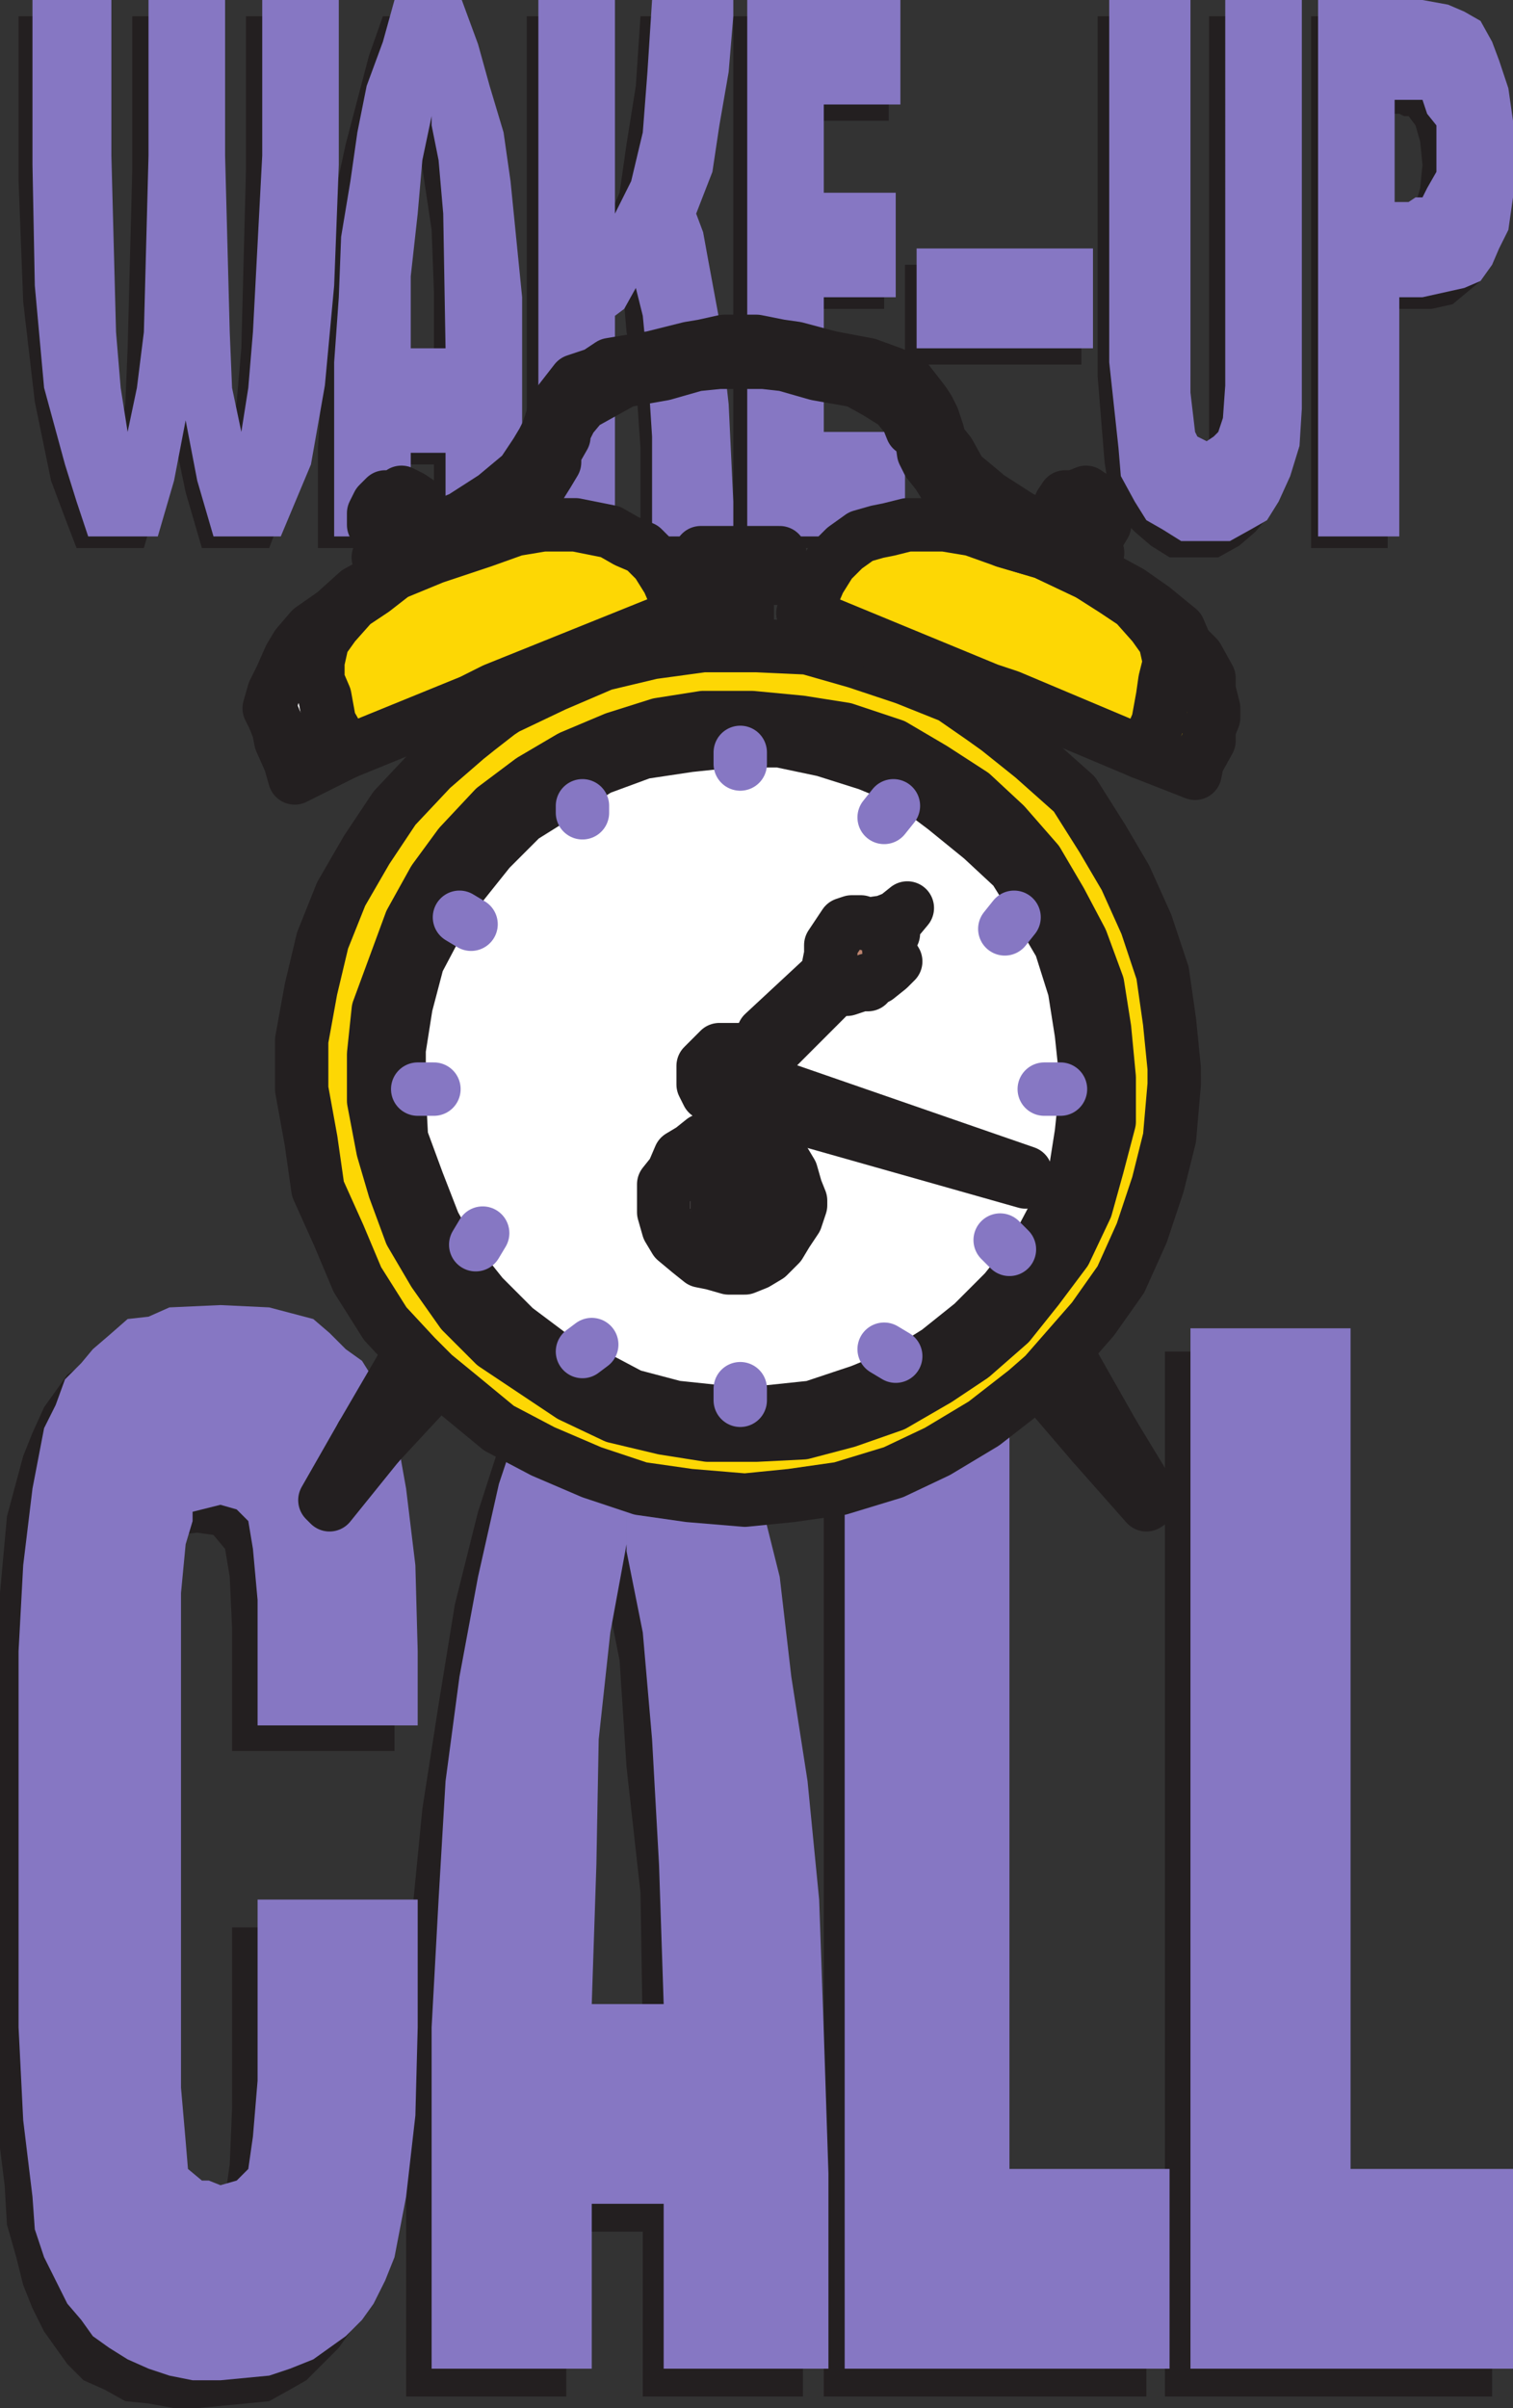 <svg xmlns="http://www.w3.org/2000/svg" width="489" height="777.75"><rect width="100%" height="100%" fill="#333333" stroke="none"/><path fill="#231f20" fill-rule="evenodd" d="M376.5 436.5H429V711h53.25v63H376.5V436.5m-110.25 0H318V711h52.5v63H266.25V436.5M195 657.75v63h12.75V774h51.75v-63l-.75-45.75-1.5-42.75-3.75-37.5-4.5-34.5-4.5-32.25-7.5-30-9.75-25.5-9-26.25H195V510l5.25 26.25 2.25 34.5 4.5 40.5.75 46.5H195M195 510v-73.5h-21.75l-10.5 26.25-8.25 25.5-7.5 30-5.25 32.25-5.25 33.75-3.75 38.25-1.5 42.75V774H183v-53.25h12v-63h-12l1.5-46.5 3-40.5 3.75-34.5 3.75-28.5V510M0 543v-28.5l2.25-24.75 5.25-19.5 3-7.5 3.75-8.25 7.5-10.5 12-8.25 14.25-4.5 15.75-.75 15.75.75 14.25 4.5L99 439.5l5.25 4.5 5.25 5.25 3.75 5.25 3.75 8.25 2.25 6 5.25 21 3 24.75v51H75v-39.75l-.75-16.5-1.5-9-3.75-4.5-5.25-.75-6.75.75-.75 1.5-1.5 1.5-1.5 9-1.5 15.75v177l1.5 9 3.75 3.75h3.75l3 1.5 5.25-1.5 3.75-3.75 1.5-10.5.75-18v-58.5h52.5v69.75l-3 26.25-2.25 10.5-3 9-2.25 7.5-3.75 7.5-3.75 5.25-10.5 10.5-5.25 3L87 775.5l-7.5.75-15.75 1.5h-7.5l-8.25-1.5-7.5-.75-6.75-3.75-6.75-3-5.25-5.25-7.5-10.5-3.75-7.5-3-7.5-2.25-9-3-10.5-.75-12.75-1.5-12V543M453.75 69v30.75h9l6.75-1.5 9-7.5 2.25-5.25 3-7.5.75-9V44.25l-.75-10.5-3-9-2.25-7.5L474 12l-4.5-3-5.25-2.25-9-1.5h-1.5V37.5h1.5l2.25 3 1.5 5.25.75 7.5-.75 7.5-1.5 5.25-2.25 3h-1.5m0-31.5V5.25h-30V177h24.75V99.75h5.25V69H447V36.75h5.25l1.5.75m-74.25 89.25V132l2.25 12 1.5 2.25h5.25l2.25-2.25V5.25H417V121.5l-1.5 14.25-.75 13.5-1.5 9.75-3.75 8.25-3.75 4.5-5.25 4.5-6.75 3.75H378l-6-3.75-5.25-4.5-4.5-4.5-3.75-8.25-1.5-9.75-2.25-27.75V5.25h24.75v121.5m-87-9V85.5h57v32.25h-57M237 177V5.25h50.25V39H262.5v28.5h23.25v32.25H262.5v45h26.25V177H237m-30 0v-32.25L205.5 123l-3-15.75-.75-9-4.5 5.25-2.25 3V177h-24.75V5.25H195v69l5.25-12 2.25-15.75 3-18.75 1.5-22.5h25.5v5.25l-.75 18-3 17.25-2.25 15-5.25 13.5 2.25 5.25 1.5 8.25 3.75 21 3 27 .75 31.5V177H207m-72-59.25V150h5.25v27H165v-32.25l-1.5-45-3.75-36-2.25-17.25-3-14.25L149.25 18 145.5 5.25H135v39l4.5 30 .75 20.25v23.25H135m0-73.5v-39h-11.25L119.25 18l-7.5 28.5L108 63.75l-1.5 16.5-1.5 19.5-.75 21.75-1.5 23.25V177H129v-27h6v-32.25h-6l.75-23.25V74.25l3-18.75L135 42v2.25M65.25 177 60 159l-3.75-18-4.5 18-5.25 18H24.75L21 167.25l-4.5-12-5.25-25.5L7.5 97.5 6 58.5V5.25h26.25v84l1.5 23.25 1.5 18 2.25 14.25 3-14.25.75-18 1.5-57.75V5.25H67.5v49.5l1.5 33 1.5 24 .75 18 3 15 2.25-15L78 112.5l1.5-57.75V5.25H105V58.5l-.75 39-3 32.25-6 25.5L87 177H65.25"/><path fill="#8677c3" fill-rule="evenodd" d="M457.5 63.75V96h2.25l13.5-3 5.25-2.25 3.75-5.25 2.25-5.25 3-6 1.5-10.5V39l-1.5-10.5-3-9-2.25-6-3.75-6.75-5.25-3L468 1.5 459.75 0h-2.25v32.25h2.25l1.5 4.5 3 3.75v15l-3 5.25-1.5 3h-2.25m0-31.5V0H426v173.25h26.25V96h5.25V63.75l-2.25 1.5h-4.5v-33h6.75m-72.75 89.25v5.25l1.5 12.75.75 1.5 3 1.5 2.25-1.5 1.5-1.5 1.5-4.5.75-10.5V0h24.75v132l-.75 12-3 9.75-3.75 8.25-3.75 6-5.25 3-6.75 3.75h-15.75l-6-3.75-5.25-3-3.75-6-4.5-8.25-.75-9-3-27.75V0h26.25v121.5m-88.5-9V80.25h57v32.25h-57m-54.75 60.75V0H291v33.75h-24.75v28.5h23.25V96h-23.25v43.5h26.25v33.75h-51m-30.75 0V141l-1.5-23.25-1.5-15.75-2.25-9-3.75 6.75-3 2.25v71.25H174V0h24.75v69L204 58.5l3.75-15.75 1.5-19.5L210.75 0H237v5.25l-1.5 18-3 17.25-2.25 15L225 69l2.25 6 1.5 8.25 3.75 20.25 3 27L237 162v11.25h-26.25M139.5 112.5v33.75h4.5v27h24.75V96L165 58.5l-2.25-15.75-4.5-15-3.75-13.5L149.25 0h-9.75v40.5l2.25 11.25 1.5 17.25.75 43.5h-4.5m0-72V0h-12l-3.75 13.5-5.25 14.25-3 15-2.25 15.75-3 18-.75 19.5-1.5 21v56.25h24.75v-27h6.75V112.5h-6.75V89.25L135 69l1.5-17.25 3-14.25v3M69 173.25l-5.25-18-3.75-19.5-3.75 19.5-5.25 18H28.5L24.75 162 21 150l-6.75-24.75-3-33-.75-39V0H36v50.25l1.5 57 1.5 18 2.25 14.25 3-14.25 2.25-18 1.5-57V0h24.75v50.25l1.5 57 .75 18 3 14.25 2.25-14.25 1.5-18 3-57V0h24.75v53.25l-1.5 39-3 32.25-4.5 25.5-9.75 23.25H69M384.75 429h51.75v271.5H489V765H384.75V429M273 429h53.25v271.5H378V765H273V429m-70.5 218.25v64.5h12V765h53.25v-63l-1.5-45.75-1.5-42.75-3.75-38.25-5.25-33.75-3.75-32.25-7.5-30-9-25.5L225 429h-22.5v72l5.25 26.25 3 34.5 2.25 40.5 1.5 45h-12m0-146.25v-72h-21.75l-10.5 23.25-9 27-6.75 30-6 32.25-4.5 33.75-2.25 38.25-2.25 41.25V765h51.75v-53.25h11.25v-64.5h-11.25l1.5-45 .75-40.5 3.75-34.5 5.25-28.5V501M6 533.25l1.5-27.75 3-24.75 3.75-19.5 3.75-7.5 3-8.25 5.25-5.25 3.75-4.5 5.25-4.5 6-5.25 6.75-.75 6.75-3 16.5-.75 15.75.75 14.25 3.75 5.25 4.5 5.25 5.25 5.25 3.75 3.75 6 3.75 6.75 3 7.5 3.75 21 3 24.75.75 27.75v24H83.25v-40.5l-1.5-16.5-1.5-9-3.75-3.75-5.25-1.5-9 2.25v3l-2.25 7.5-1.5 15.75v159.75L60 691.5l.75 9 4.5 3.75h2.25l3.75 1.5 5.25-1.5 3.75-3.75 1.5-10.5 1.5-18v-58.5H135v41.25l-.75 28.5-3 26.25-3.75 19.5-3 7.5-3.75 7.5-3.75 5.25-5.25 5.25-10.5 7.5-7.5 3-6.75 2.25-15.75 1.5h-9l-7.5-1.5L48 765l-6.75-3-6-3.75L30 754.5l-3.75-5.25-4.5-5.25-7.5-15-3-9-.75-10.5-3-24.75-1.5-30v-121.5"/><path fill="#bd846f" fill-rule="evenodd" d="m105 484.5 12-21 5.25 3L106.5 486l-1.5-1.5"/><path fill="none" stroke="#231f20" stroke-linecap="round" stroke-linejoin="round" stroke-miterlimit="10" stroke-width="17.25" d="m105 484.5 12-21 5.25 3L106.5 486zm0 0"/><path fill="#fdd704" fill-rule="evenodd" d="m132.75 436.5 9 9-19.5 21-5.25-3 15.75-27"/><path fill="none" stroke="#231f20" stroke-linecap="round" stroke-linejoin="round" stroke-miterlimit="10" stroke-width="17.25" d="m132.75 436.5 9 9-19.5 21-5.25-3zm0 0"/><path fill="#bd846f" fill-rule="evenodd" d="m372.75 484.5-12.75-21-6.75 3L370.5 486l2.25-1.5"/><path fill="none" stroke="#231f20" stroke-linecap="round" stroke-linejoin="round" stroke-miterlimit="10" stroke-width="17.25" d="m372.75 484.5-12.75-21-6.75 3L370.5 486zm0 0"/><path fill="#fdd704" fill-rule="evenodd" d="m344.25 435.75-9 9.75 18 21 6.75-3-15.75-27.75"/><path fill="none" stroke="#231f20" stroke-linecap="round" stroke-linejoin="round" stroke-miterlimit="10" stroke-width="17.25" d="m344.25 435.75-9 9.75 18 21 6.75-3zm0 0"/><path fill="#fdd704" fill-rule="evenodd" d="m159.75 222.75 1.5 7.5-6.75 5.25-2.25-9 7.5-3.75"/><path fill="none" stroke="#231f20" stroke-linecap="round" stroke-linejoin="round" stroke-miterlimit="10" stroke-width="17.25" d="m159.75 222.75 1.5 7.5-6.75 5.25-2.25-9zm0 0"/><path fill="#fdd704" fill-rule="evenodd" d="m319.5 222.75-2.25 9 5.25 3.75 3.75-10.5-6.75-2.25"/><path fill="none" stroke="#231f20" stroke-linecap="round" stroke-linejoin="round" stroke-miterlimit="10" stroke-width="17.25" d="m319.5 222.75-2.25 9 5.25 3.75 3.75-10.5zm0 0"/><path fill="#fdd704" fill-rule="evenodd" d="M237 208.5v-21.75h4.5v21.75H237"/><path fill="none" stroke="#231f20" stroke-linecap="round" stroke-linejoin="round" stroke-miterlimit="10" stroke-width="17.25" d="M237 208.5v-21.75h4.5v21.75zm0 0"/><path fill="#fdd704" fill-rule="evenodd" d="m379.5 345-1.5-15-2.25-15.75-5.25-15.75-6.75-15-7.5-12.75-9-14.25-13.5-12-11.25-9-5.25-3.75-9.75-6.75-15-6-15.75-5.25-15.75-4.5-16.5-.75h-17.25l-16.5 2.25L195 214.5l-15.75 6.75-15.75 7.5-2.25 1.5-6.75 5.25-3.75 3-11.25 9.75-12 12.75-9 13.5-8.25 14.25-6 15-3.75 15.75-3 16.5v15.75l3 16.5 2.25 15.75 6.75 15 6 14.25 9 14.25 9.75 10.5 6 6 8.25 6.75 12.75 10.5 14.25 7.5 15.75 6.75 15.75 5.25 15.75 2.25 18 1.5 15-1.5 15.75-2.25 17.25-5.25 14.25-6.75 15-9 13.5-10.5 6-5.25 15.75-18 9-12.75 6.75-15 5.25-15.75 3.75-15 1.5-17.25V345"/><path fill="none" stroke="#231f20" stroke-linecap="round" stroke-linejoin="round" stroke-miterlimit="10" stroke-width="17.25" d="m379.5 345-1.5-15-2.25-15.75-5.25-15.75-6.75-15-7.5-12.75-9-14.25-13.5-12-11.25-9-5.25-3.75-9.75-6.75-15-6-15.75-5.25-15.75-4.5-16.5-.75h-17.25l-16.5 2.25L195 214.5l-15.75 6.75-15.75 7.5-2.25 1.5-6.75 5.25-3.75 3-11.25 9.75-12 12.75-9 13.5-8.25 14.25-6 15-3.75 15.75-3 16.5v15.75l3 16.5 2.25 15.75 6.75 15 6 14.25 9 14.25 9.75 10.5 6 6 8.25 6.75 12.75 10.5 14.25 7.5 15.75 6.75 15.75 5.25 15.75 2.25 18 1.5 15-1.5 15.75-2.25 17.25-5.25 14.25-6.75 15-9 13.5-10.5 6-5.25 15.75-18 9-12.75 6.75-15 5.25-15.75 3.75-15 1.5-17.25zm0 0"/><path fill="#fdd704" fill-rule="evenodd" d="m358.5 348-1.5-15.75-2.25-14.25-5.25-14.25-6.75-12.75-7.5-12.75-10.5-12-10.5-9.75-12.75-8.25-12.75-7.5L273 235.5l-14.25-2.25-15.75-1.5h-15.75L213 234l-14.25 4.5-14.25 6-12.75 7.5-12 9-11.25 12-8.25 11.25-7.5 13.5-10.5 28.5-1.5 14.25v15l3 15.75L127.5 384l5.25 14.25 7.5 12.75 9 12.75 10.5 10.5 24.75 16.5 14.25 6.75 15.75 3.75 14.25 2.25h15.75l15-.75 14.25-3.75 15-5.25L303 445.5l11.25-7.5 12-10.5 9-11.25 9-12L351 390l3.75-13.5 3.75-14.25V348"/><path fill="none" stroke="#231f20" stroke-linecap="round" stroke-linejoin="round" stroke-miterlimit="10" stroke-width="17.25" d="m358.5 348-1.5-15.75-2.25-14.25-5.25-14.25-6.75-12.75-7.5-12.75-10.5-12-10.5-9.75-12.75-8.25-12.75-7.5L273 235.5l-14.25-2.25-15.75-1.5h-15.75L213 234l-14.25 4.5-14.25 6-12.75 7.5-12 9-11.25 12-8.25 11.25-7.5 13.5-10.5 28.5-1.5 14.25v15l3 15.75L127.5 384l5.25 14.25 7.5 12.75 9 12.75 10.5 10.5 24.75 16.5 14.25 6.75 15.75 3.75 14.25 2.25h15.75l15-.75 14.25-3.75 15-5.25L303 445.5l11.25-7.5 12-10.5 9-11.25 9-12L351 390l3.75-13.5 3.75-14.25zm0 0"/><path fill="#fff" fill-rule="evenodd" d="m351 348-1.5-14.25-2.25-14.25-4.5-14.25-7.5-12.75-7.5-12-10.5-9.75-12-9.75-12-9-12.75-5.25-14.25-4.5-14.25-3h-15l-14.25 1.5-15 2.25-14.25 5.25-12.75 8.25-12 7.5-10.5 10.5-9 11.25-7.5 12L135 310.5l-3.75 14.25L129 339v14.25l.75 14.25 5.25 14.25 5.25 13.5 6.75 12 9 11.25 10.5 10.5 12 9 12.75 6 12.75 6.75 14.25 3.75 14.25 1.5h15.75l14.25-1.5 15.75-5.25L291 444l12-7.5 11.25-9 10.5-10.5 9-11.25 13.5-25.5L349.5 366l1.5-14.25V348"/><path fill="none" stroke="#231f20" stroke-linecap="round" stroke-linejoin="round" stroke-miterlimit="10" stroke-width="17.25" d="m351 348-1.5-14.25-2.25-14.25-4.5-14.25-7.5-12.75-7.5-12-10.5-9.75-12-9.75-12-9-12.75-5.25-14.25-4.5-14.25-3h-15l-14.25 1.5-15 2.25-14.25 5.25-12.75 8.25-12 7.5-10.5 10.5-9 11.25-7.5 12L135 310.5l-3.75 14.25L129 339v14.25l.75 14.25 5.25 14.25 5.25 13.5 6.75 12 9 11.25 10.5 10.5 12 9 12.75 6 12.75 6.75 14.25 3.75 14.25 1.5h15.75l14.25-1.5 15.75-5.25L291 444l12-7.5 11.25-9 10.5-10.5 9-11.25 13.5-25.5L349.5 366l1.5-14.25zm0 0"/><path fill="#231f20" fill-rule="evenodd" d="m246.75 348-1.5-3-.75-3.75-3-2.25h-9l-5.25 5.25v6l1.5 3 3 .75 2.25 3h3l3.75-1.5L243 354l2.25-2.25 1.5-3.75"/><path fill="none" stroke="#231f20" stroke-linecap="round" stroke-linejoin="round" stroke-miterlimit="10" stroke-width="17.25" d="m246.75 348-1.5-3-.75-3.75-3-2.25h-9l-5.25 5.25v6l1.5 3 3 .75 2.25 3h3l3.75-1.5L243 354l2.25-2.25zm0 0"/><path fill="#fff" fill-rule="evenodd" d="m258.75 387.75-1.5-3.75-1.5-5.25-2.25-3.75-3-2.25-3.75-4.5-5.25-.75h-9l-5.25.75-3.75 3-3.75 2.25-2.25 5.25-3 3.75v9l1.5 5.25 2.25 3.75 4.5 3.75 3.75 3 3.75.75 5.25 1.5h5.25l3.75-1.5 3.75-2.25L252 402l2.25-3.75 3-4.5 1.5-4.5v-1.5"/><path fill="none" stroke="#231f20" stroke-linecap="round" stroke-linejoin="round" stroke-miterlimit="10" stroke-width="17.25" d="m258.75 387.75-1.5-3.75-1.5-5.25-2.25-3.75-3-2.25-3.75-4.5-5.25-.75h-9l-5.25.75-3.75 3-3.75 2.25-2.25 5.25-3 3.75v9l1.5 5.25 2.25 3.75 4.5 3.75 3.75 3 3.75.75 5.25 1.5h5.25l3.75-1.5 3.75-2.25L252 402l2.25-3.75 3-4.5 1.5-4.5zm0 0"/><path fill="#231f20" fill-rule="evenodd" d="M241.5 387.75V387l-.75-3-3-1.5h-2.25l-3 1.5-.75 1.5v4.5l.75 1.5 1.5 1.5 3 .75 2.25-.75 1.5-1.5.75-2.25v-1.5"/><path fill="none" stroke="#231f20" stroke-linecap="round" stroke-linejoin="round" stroke-miterlimit="10" stroke-width="17.25" d="M241.5 387.75V387l-.75-3-3-1.5h-2.25l-3 1.5-.75 1.5v4.5l.75 1.5 1.5 1.5 3 .75 2.25-.75 1.5-1.5.75-2.25zm0 0"/><path fill="#bd846f" fill-rule="evenodd" d="m246.75 333.75 21-19.5V312l.75-3.75v-3l4.5-6.75 2.25-.75h3l2.25.75 5.25-.75 3.75-1.5 3.75-3-3.75 4.5-.75 2.25v1.5l-1.5 1.5v3.75l2.25 3.75-2.25 2.25-3.75 3-3 .75v1.5h-2.25l-4.5 1.5H270L250.5 339l-3.75-5.25"/><path fill="none" stroke="#231f20" stroke-linecap="round" stroke-linejoin="round" stroke-miterlimit="10" stroke-width="17.25" d="m246.75 333.75 21-19.5V312l.75-3.75v-3l4.5-6.75 2.25-.75h3l2.25.75 5.25-.75 3.75-1.5 3.75-3-3.75 4.5-.75 2.25v1.5l-1.5 1.5v3.75l2.25 3.75-2.25 2.25-3.75 3-3 .75v1.5h-2.25l-4.5 1.5H270L250.5 339Zm0 0"/><path fill="#bd846f" fill-rule="evenodd" d="m253.5 351.75 78 27v3l-79.5-22.5 1.5-7.5"/><path fill="none" stroke="#231f20" stroke-linecap="round" stroke-linejoin="round" stroke-miterlimit="10" stroke-width="17.25" d="m253.5 351.75 78 27v3l-79.5-22.5Zm0 0"/><path fill="#fdd704" fill-rule="evenodd" d="M226.5 186.75H252v-8.25h-25.5v8.25"/><path fill="none" stroke="#231f20" stroke-linecap="round" stroke-linejoin="round" stroke-miterlimit="10" stroke-width="17.25" d="M226.5 186.75H252v-8.25h-25.5zm0 0"/><path fill="#fff" fill-rule="evenodd" d="m95.25 251.25-1.5-5.25-3-6.75-.75-3.75-1.5-3.75-1.5-3 1.5-5.25 2.25-4.5 3-6.75L96 208.5l4.5-5.25L108 198l7.5-6.75 8.25-4.5 3.75-1.5-6.75 5.25L114 195l-6 6.75-3.75 5.25-1.5 6.75v6L105 225l1.5 8.25 3 5.25 2.25 4.5-16.5 8.25"/><path fill="none" stroke="#231f20" stroke-linecap="round" stroke-linejoin="round" stroke-miterlimit="10" stroke-width="17.25" d="m95.25 251.25-1.5-5.25-3-6.75-.75-3.75-1.5-3.75-1.5-3 1.5-5.25 2.25-4.5 3-6.75L96 208.5l4.5-5.25L108 198l7.5-6.75 8.25-4.5 3.75-1.5-6.75 5.25L114 195l-6 6.75-3.75 5.25-1.5 6.75v6L105 225l1.5 8.25 3 5.25 2.25 4.5zm0 0"/><path fill="#fdd704" fill-rule="evenodd" d="m159.75 222.75 61.5-24.75-1.5-1.5-1.5-3.75-2.25-5.25-3.75-6-4.5-4.5-5.25-2.25-5.25-3L186 169.5h-10.5l-9 1.5-10.5 3.75-15.75 5.25-12.75 5.25-6.75 5.25L114 195l-6 6.75-3.75 5.25-1.5 6.75v6L105 225l1.5 8.25 3 5.25 2.25 4.5 40.5-16.5 7.5-3.75"/><path fill="none" stroke="#231f20" stroke-linecap="round" stroke-linejoin="round" stroke-miterlimit="10" stroke-width="17.25" d="m159.75 222.75 61.5-24.75-1.5-1.5-1.5-3.75-2.25-5.25-3.75-6-4.5-4.5-5.25-2.25-5.25-3L186 169.5h-10.5l-9 1.5-10.5 3.75-15.75 5.25-12.75 5.25-6.75 5.25L114 195l-6 6.75-3.75 5.25-1.5 6.75v6L105 225l1.5 8.25 3 5.25 2.25 4.5 40.5-16.5zm0 0"/><path fill="#fdd704" fill-rule="evenodd" d="M386.25 249.75 387 246l3.75-6.75v-3.75l1.5-3.75v-3l-1.5-6V219l-3.75-6.75-3.75-3.75-2.25-5.25-8.25-6.75-7.5-5.25-8.25-4.5-5.25-1.5 8.25 5.25 6.75 4.5 6 6.75 3.75 5.25 1.5 6.75-1.5 6-.75 5.25-1.5 8.25-2.25 5.25-3 4.5 17.25 6.75"/><path fill="none" stroke="#231f20" stroke-linecap="round" stroke-linejoin="round" stroke-miterlimit="10" stroke-width="17.25" d="M386.25 249.75 387 246l3.75-6.75v-3.75l1.5-3.75v-3l-1.5-6V219l-3.75-6.75-3.75-3.75-2.25-5.25-8.25-6.75-7.5-5.25-8.25-4.5-5.25-1.5 8.25 5.25 6.75 4.5 6 6.75 3.75 5.25 1.5 6.75-1.5 6-.75 5.25-1.5 8.25-2.25 5.25-3 4.5zm0 0"/><path fill="#fdd704" fill-rule="evenodd" d="m319.5 222.75-60-24.75 1.5-1.5 1.5-3.75 2.25-5.25 3.75-6 4.5-4.5 5.25-3.75 5.25-1.5 3.75-.75 6-1.5h12l9 1.5 10.5 3.75 12.75 3.75 14.25 6.75 8.25 5.25 6.75 4.5 6 6.75 3.75 5.25 1.5 6.75-1.5 6-.75 5.25-1.5 8.25-2.25 5.25-3 4.5-42.75-18-6.75-2.25"/><path fill="none" stroke="#231f20" stroke-linecap="round" stroke-linejoin="round" stroke-miterlimit="10" stroke-width="17.25" d="m319.5 222.75-60-24.75 1.5-1.5 1.5-3.75 2.25-5.25 3.75-6 4.5-4.5 5.25-3.75 5.25-1.5 3.75-.75 6-1.5h12l9 1.5 10.5 3.75 12.75 3.75 14.25 6.75 8.25 5.25 6.75 4.5 6 6.75 3.75 5.25 1.5 6.75-1.5 6-.75 5.25-1.5 8.25-2.25 5.25-3 4.5-42.75-18zm0 0"/><path fill="#fdd704" fill-rule="evenodd" d="M136.5 167.25v-1.5L135 162l-2.25-1.5-3-1.5-2.25 1.5h-3l-2.25 2.25-1.5 3v3.75l1.5 1.5 2.25 3.75h3l2.25 1.5 3-1.5 2.25-1.5 1.5-3.75v-2.25"/><path fill="none" stroke="#231f20" stroke-linecap="round" stroke-linejoin="round" stroke-miterlimit="10" stroke-width="17.25" d="M136.5 167.25v-1.5L135 162l-2.25-1.5-3-1.5-2.25 1.5h-3l-2.25 2.25-1.5 3v3.75l1.5 1.5 2.25 3.75h3l2.25 1.5 3-1.5 2.25-1.5 1.5-3.75zm0 0"/><path fill="#fdd704" fill-rule="evenodd" d="M357 167.25v-1.5l-2.25-3.75-1.5-1.5L351 159l-3.75 1.5h-3l-1.5 2.25-.75 3v3.75l.75 1.5 1.5 3.75h3l2.25 1.5 3.75-1.5 1.5-1.5 2.25-3.75v-2.25"/><path fill="none" stroke="#231f20" stroke-linecap="round" stroke-linejoin="round" stroke-miterlimit="10" stroke-width="17.25" d="M357 167.25v-1.5l-2.25-3.75-1.5-1.5L351 159l-3.75 1.5h-3l-1.5 2.25-.75 3v3.75l.75 1.5 1.5 3.75h3l2.25 1.5 3.75-1.5 1.5-1.5 2.25-3.75zm0 0"/><path fill="#fdd704" fill-rule="evenodd" d="m351.75 185.25-14.25-6.75-12.75-3.75-10.5-7.5-7.5-8.25-3.75-6-3-3.75-1.5-3-.75-5.25-3-2.25-1.5-3.75-3.75-4.5-6-3.75-6.75-3.75-12.75-2.25-10.5-3-6.75-.75H232.5l-7.5.75-10.5 3-12.75 2.25-13.5 7.5-3.75 4.5-2.25 4.5v1.5l-3 5.25v3L177 153l-3.75 6-9.75 8.25-9.75 6-10.5 3.75-5.25 3-6.75 2.25-3.75 3-5.25-5.25 5.25-3 7.5-2.25 5.25-3.75 9-3.75 10.5-6.75 9-7.5 4.5-6.75 2.25-3.75 1.5-3 1.5-4.5.75-3 1.5-2.25L186 123l6.75-2.25 4.5-3 13.5-2.25 12-3 4.5-.75 6.75-1.5h10.5l7.5 1.5 5.25.75 11.25 3 12 2.25 8.25 3 4.5 2.25 5.25 6.75L300 132l1.5 3 1.5 4.5.75 3 3 3.75 3.75 6.75 9 7.5 10.5 6.75 9 3.75 5.25 3.75 7.5 2.25 3 1.5-3 6.75"/><path fill="none" stroke="#231f20" stroke-linecap="round" stroke-linejoin="round" stroke-miterlimit="10" stroke-width="17.25" d="m351.75 185.25-14.25-6.75-12.75-3.75-10.5-7.5-7.5-8.25-3.75-6-3-3.75-1.5-3-.75-5.25-3-2.25-1.5-3.75-3.75-4.5-6-3.75-6.75-3.75-12.75-2.25-10.5-3-6.75-.75H232.5l-7.5.75-10.5 3-12.75 2.25-13.5 7.5-3.75 4.5-2.25 4.5v1.5l-3 5.25v3L177 153l-3.75 6-9.75 8.25-9.75 6-10.5 3.75-5.25 3-6.75 2.25-3.75 3-5.25-5.25 5.25-3 7.5-2.25 5.25-3.75 9-3.75 10.5-6.75 9-7.5 4.5-6.75 2.25-3.75 1.5-3 1.5-4.5.75-3 1.5-2.25L186 123l6.75-2.25 4.5-3 13.5-2.25 12-3 4.5-.75 6.75-1.5h10.5l7.5 1.5 5.25.75 11.25 3 12 2.25 8.25 3 4.5 2.25 5.25 6.75L300 132l1.5 3 1.5 4.5.75 3 3 3.75 3.75 6.75 9 7.5 10.5 6.75 9 3.75 5.25 3.75 7.5 2.25 3 1.5zm0 0"/><path fill="none" stroke="#8677c3" stroke-linecap="round" stroke-linejoin="round" stroke-miterlimit="10" stroke-width="17.25" d="M239.25 243v3.75m49.5 13.5-3 3.75m42 32.25-3 3.75m18 51.75h-5.25m-14.25 48.75 3 3m-40.5 32.25 3.75 2.25m-50.25 10.5v3.75m-48-18-3 2.25M156 398.25l-2.25 3.75M135 351.75h5.25m8.25-55.5 3.75 2.25m36-38.25v2.25"/><path fill="none" stroke="#231f20" stroke-linecap="round" stroke-linejoin="round" stroke-miterlimit="10" stroke-width="17.25" d="m232.5 384-7.5-5.25"/></svg>
